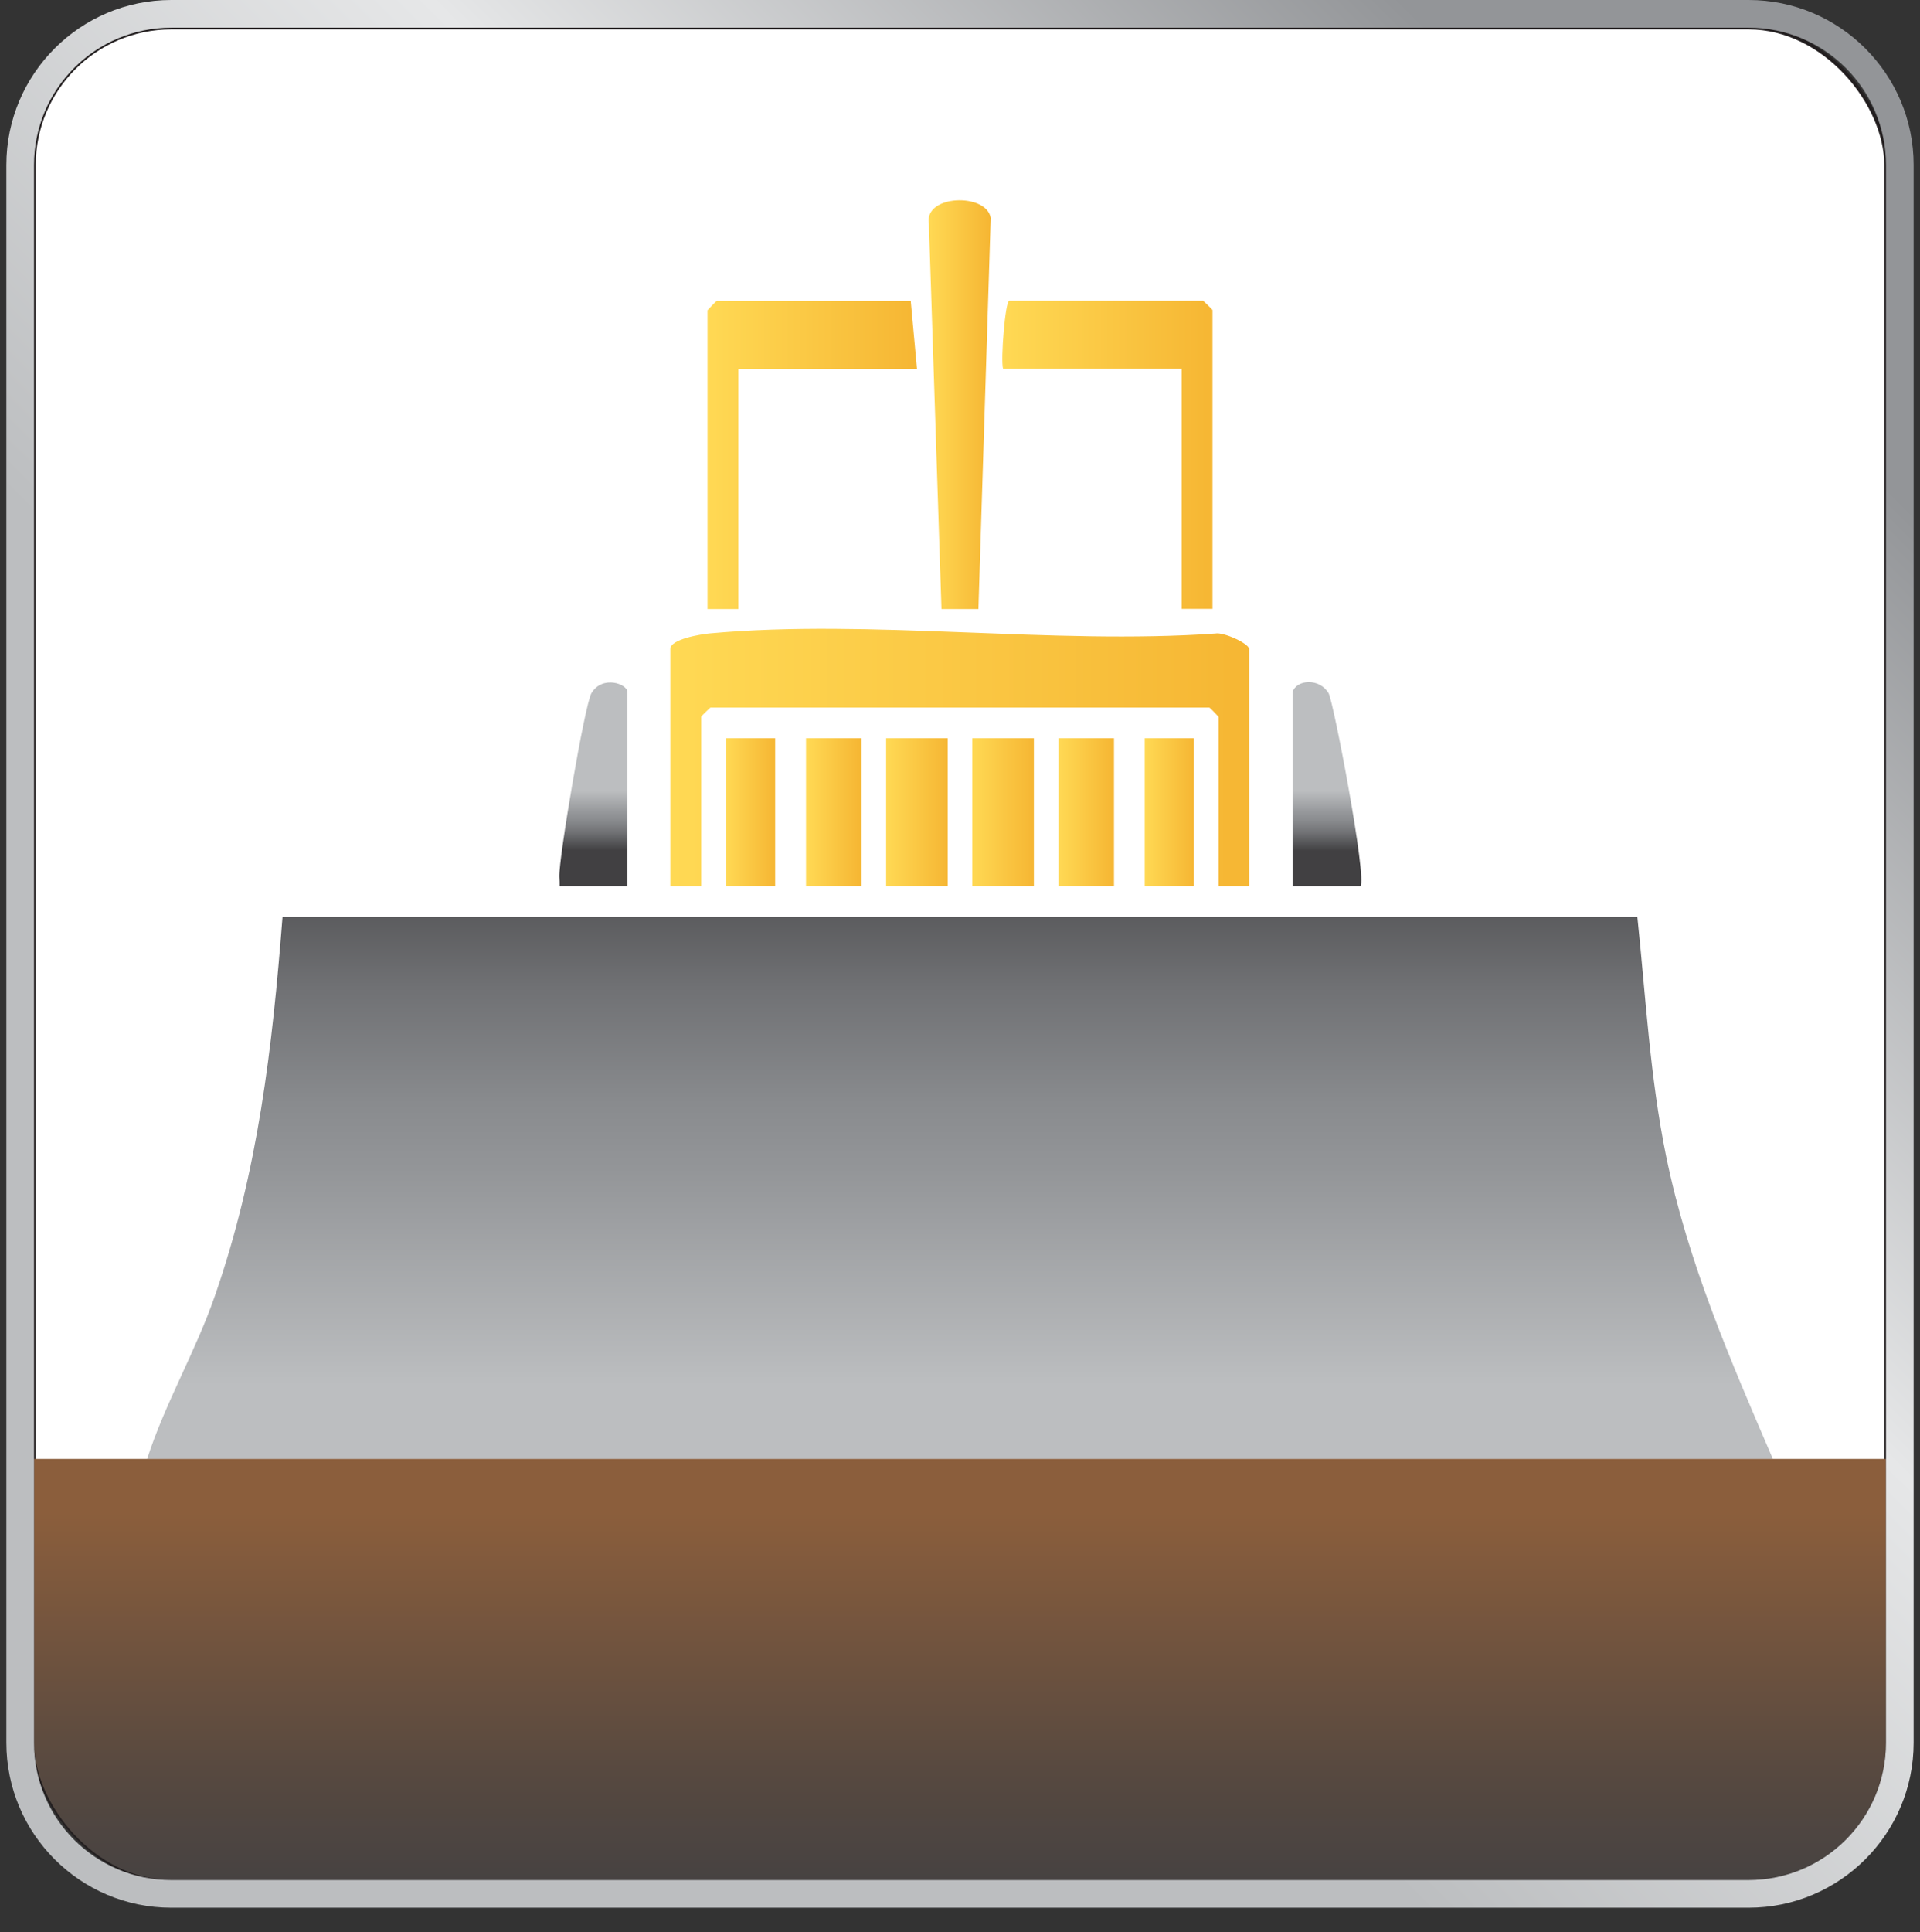 <svg xmlns="http://www.w3.org/2000/svg" xmlns:xlink="http://www.w3.org/1999/xlink" id="Layer_2" data-name="Layer 2" viewBox="0 0 138.78 139.64"><rect x="0" y="0" width="138.78" height="139.64" fill="#333333" stroke="none"/><defs><linearGradient id="linear-gradient" x1="69.39" y1="-.08" x2="69.39" y2="133.78" gradientUnits="userSpaceOnUse"><stop offset=".18" stop-color="#f1f2f2"></stop><stop offset=".39" stop-color="#fff"></stop><stop offset=".73" stop-color="#e6e7e8"></stop><stop offset="1" stop-color="#939598"></stop></linearGradient><clipPath id="clippath"><rect x="2.46" y="2" width="133.86" height="133.86" rx="9.92" ry="9.92" fill="none"></rect></clipPath><linearGradient id="linear-gradient-2" x1="69.39" y1="104.29" x2="69.39" y2="57.99" gradientUnits="userSpaceOnUse"><stop offset=".09" stop-color="#bcbec0"></stop><stop offset=".43" stop-color="#939598"></stop><stop offset=".53" stop-color="#898b8e"></stop><stop offset=".71" stop-color="#707174"></stop><stop offset=".93" stop-color="#48484a"></stop><stop offset=".97" stop-color="#414042"></stop></linearGradient><linearGradient id="linear-gradient-3" x1="48.47" y1="54.73" x2="90.31" y2="54.73" gradientUnits="userSpaceOnUse"><stop offset="0" stop-color="#ffd954"></stop><stop offset=".97" stop-color="#f6b734"></stop></linearGradient><linearGradient id="linear-gradient-4" x1="72.45" y1="32.88" x2="87.64" y2="32.88" xlink:href="#linear-gradient-3"></linearGradient><linearGradient id="linear-gradient-5" x1="51.14" y1="32.88" x2="66.27" y2="32.88" xlink:href="#linear-gradient-3"></linearGradient><linearGradient id="linear-gradient-6" x1="67.12" y1="29.23" x2="71.61" y2="29.23" xlink:href="#linear-gradient-3"></linearGradient><linearGradient id="linear-gradient-7" x1="42.89" y1="56.68" x2="42.89" y2="61.59" xlink:href="#linear-gradient-2"></linearGradient><linearGradient id="linear-gradient-8" x1="95.91" y1="56.67" x2="95.91" y2="61.63" xlink:href="#linear-gradient-2"></linearGradient><linearGradient id="linear-gradient-9" x1="64.05" y1="58.69" x2="68.5" y2="58.69" xlink:href="#linear-gradient-3"></linearGradient><linearGradient id="linear-gradient-10" x1="70.28" y1="58.69" x2="74.73" y2="58.69" xlink:href="#linear-gradient-3"></linearGradient><linearGradient id="linear-gradient-11" x1="58.26" y1="58.69" x2="62.27" y2="58.69" xlink:href="#linear-gradient-3"></linearGradient><linearGradient id="linear-gradient-12" x1="76.51" y1="58.69" x2="80.52" y2="58.69" xlink:href="#linear-gradient-3"></linearGradient><linearGradient id="linear-gradient-13" x1="52.47" y1="58.69" x2="56.03" y2="58.69" xlink:href="#linear-gradient-3"></linearGradient><linearGradient id="linear-gradient-14" x1="82.74" y1="58.69" x2="86.3" y2="58.69" xlink:href="#linear-gradient-3"></linearGradient><linearGradient id="linear-gradient-15" x1="69.39" y1="101.11" x2="69.39" y2="138.64" gradientUnits="userSpaceOnUse"><stop offset=".22" stop-color="#8b5e3c"></stop><stop offset=".74" stop-color="#554840"></stop><stop offset="1" stop-color="#414042"></stop></linearGradient><linearGradient id="linear-gradient-16" x1="35" y1="103.31" x2="132.48" y2="5.83" gradientUnits="userSpaceOnUse"><stop offset=".17" stop-color="#bcbec0"></stop><stop offset=".51" stop-color="#e6e7e8"></stop><stop offset=".87" stop-color="#939598"></stop></linearGradient></defs><g id="Layer_1-2" data-name="Layer 1"><g><rect x="2.46" y="2" width="133.86" height="133.86" rx="9.92" ry="9.92" fill="url(#linear-gradient)"></rect><rect x="2.46" y="2" width="133.86" height="133.86" rx="9.92" ry="9.92" fill="#fff" stroke="#231f20" stroke-miterlimit="10" stroke-width=".25"></rect><g clip-path="url(#clippath)"><g><path d="M118.35,66.26c.61,5.8.91,11.56,2.08,17.29,1.57,7.68,4.65,14.75,7.72,21.89H10.63c1.31-4.06,3.5-7.75,4.9-11.79,3.12-8.95,4.16-17.97,4.89-27.38h97.93Z" fill="url(#linear-gradient-2)"></path><path d="M90.31,64.04h-2.23v-12.24s-.62-.67-.67-.67h-36.06s-.67.62-.67.67v12.24h-2.23v-17.14c0-.72,2.22-1.07,2.87-1.13,11.58-1.06,24.77.84,36.53.01.59-.12,2.44.73,2.44,1.12v17.14Z" fill="url(#linear-gradient-3)"></path><path d="M87.64,44h-2.23v-17.36h-12.91c-.18-.65.16-4.9.45-4.9h14.02s.67.62.67.67v21.59Z" fill="url(#linear-gradient-4)"></path><path d="M65.83,21.75l.45,4.9h-12.91v17.36h-2.23v-21.59s.62-.67.67-.67h14.02Z" fill="url(#linear-gradient-5)"></path><path d="M70.73,44.01h-2.68s-.91-27.84-.91-27.84c-.37-2.12,4.17-2.25,4.47-.42l-.89,28.27Z" fill="url(#linear-gradient-6)"></path><path d="M45.35,64.04h-4.9c0-.22,0-.44-.02-.67-.06-1.29,1.84-12.48,2.32-13.28.79-1.32,2.6-.67,2.6-.08v14.02Z" fill="url(#linear-gradient-7)"></path><path d="M93.43,50.01c.28-.91,1.94-1.03,2.6.08.36.61,2.8,13.44,2.3,13.95h-4.9v-14.02Z" fill="url(#linear-gradient-8)"></path><rect x="64.05" y="53.35" width="4.45" height="10.68" fill="url(#linear-gradient-9)"></rect><rect x="70.28" y="53.35" width="4.45" height="10.68" fill="url(#linear-gradient-10)"></rect><rect x="58.26" y="53.35" width="4.01" height="10.68" fill="url(#linear-gradient-11)"></rect><rect x="76.51" y="53.35" width="4.01" height="10.68" fill="url(#linear-gradient-12)"></rect><rect x="52.47" y="53.35" width="3.56" height="10.68" fill="url(#linear-gradient-13)"></rect><rect x="82.74" y="53.35" width="3.56" height="10.68" fill="url(#linear-gradient-14)"></rect></g><rect y="105.43" width="138.78" height="34.2" fill="url(#linear-gradient-15)"></rect></g><path d="M126.39,0H12.38C5.8,0,.46,5.35.46,11.92v114.02c0,6.57,5.34,11.92,11.92,11.92h114.01c6.58,0,11.93-5.35,11.93-11.92V11.92c0-6.57-5.35-11.92-11.93-11.92ZM136.32,125.94c0,5.48-4.45,9.92-9.93,9.92H12.38c-5.48,0-9.92-4.44-9.92-9.92V11.92C2.46,6.44,6.9,2,12.38,2h114.01c5.48,0,9.93,4.44,9.93,9.92v114.02Z" fill="url(#linear-gradient-16)"></path></g></g></svg>
